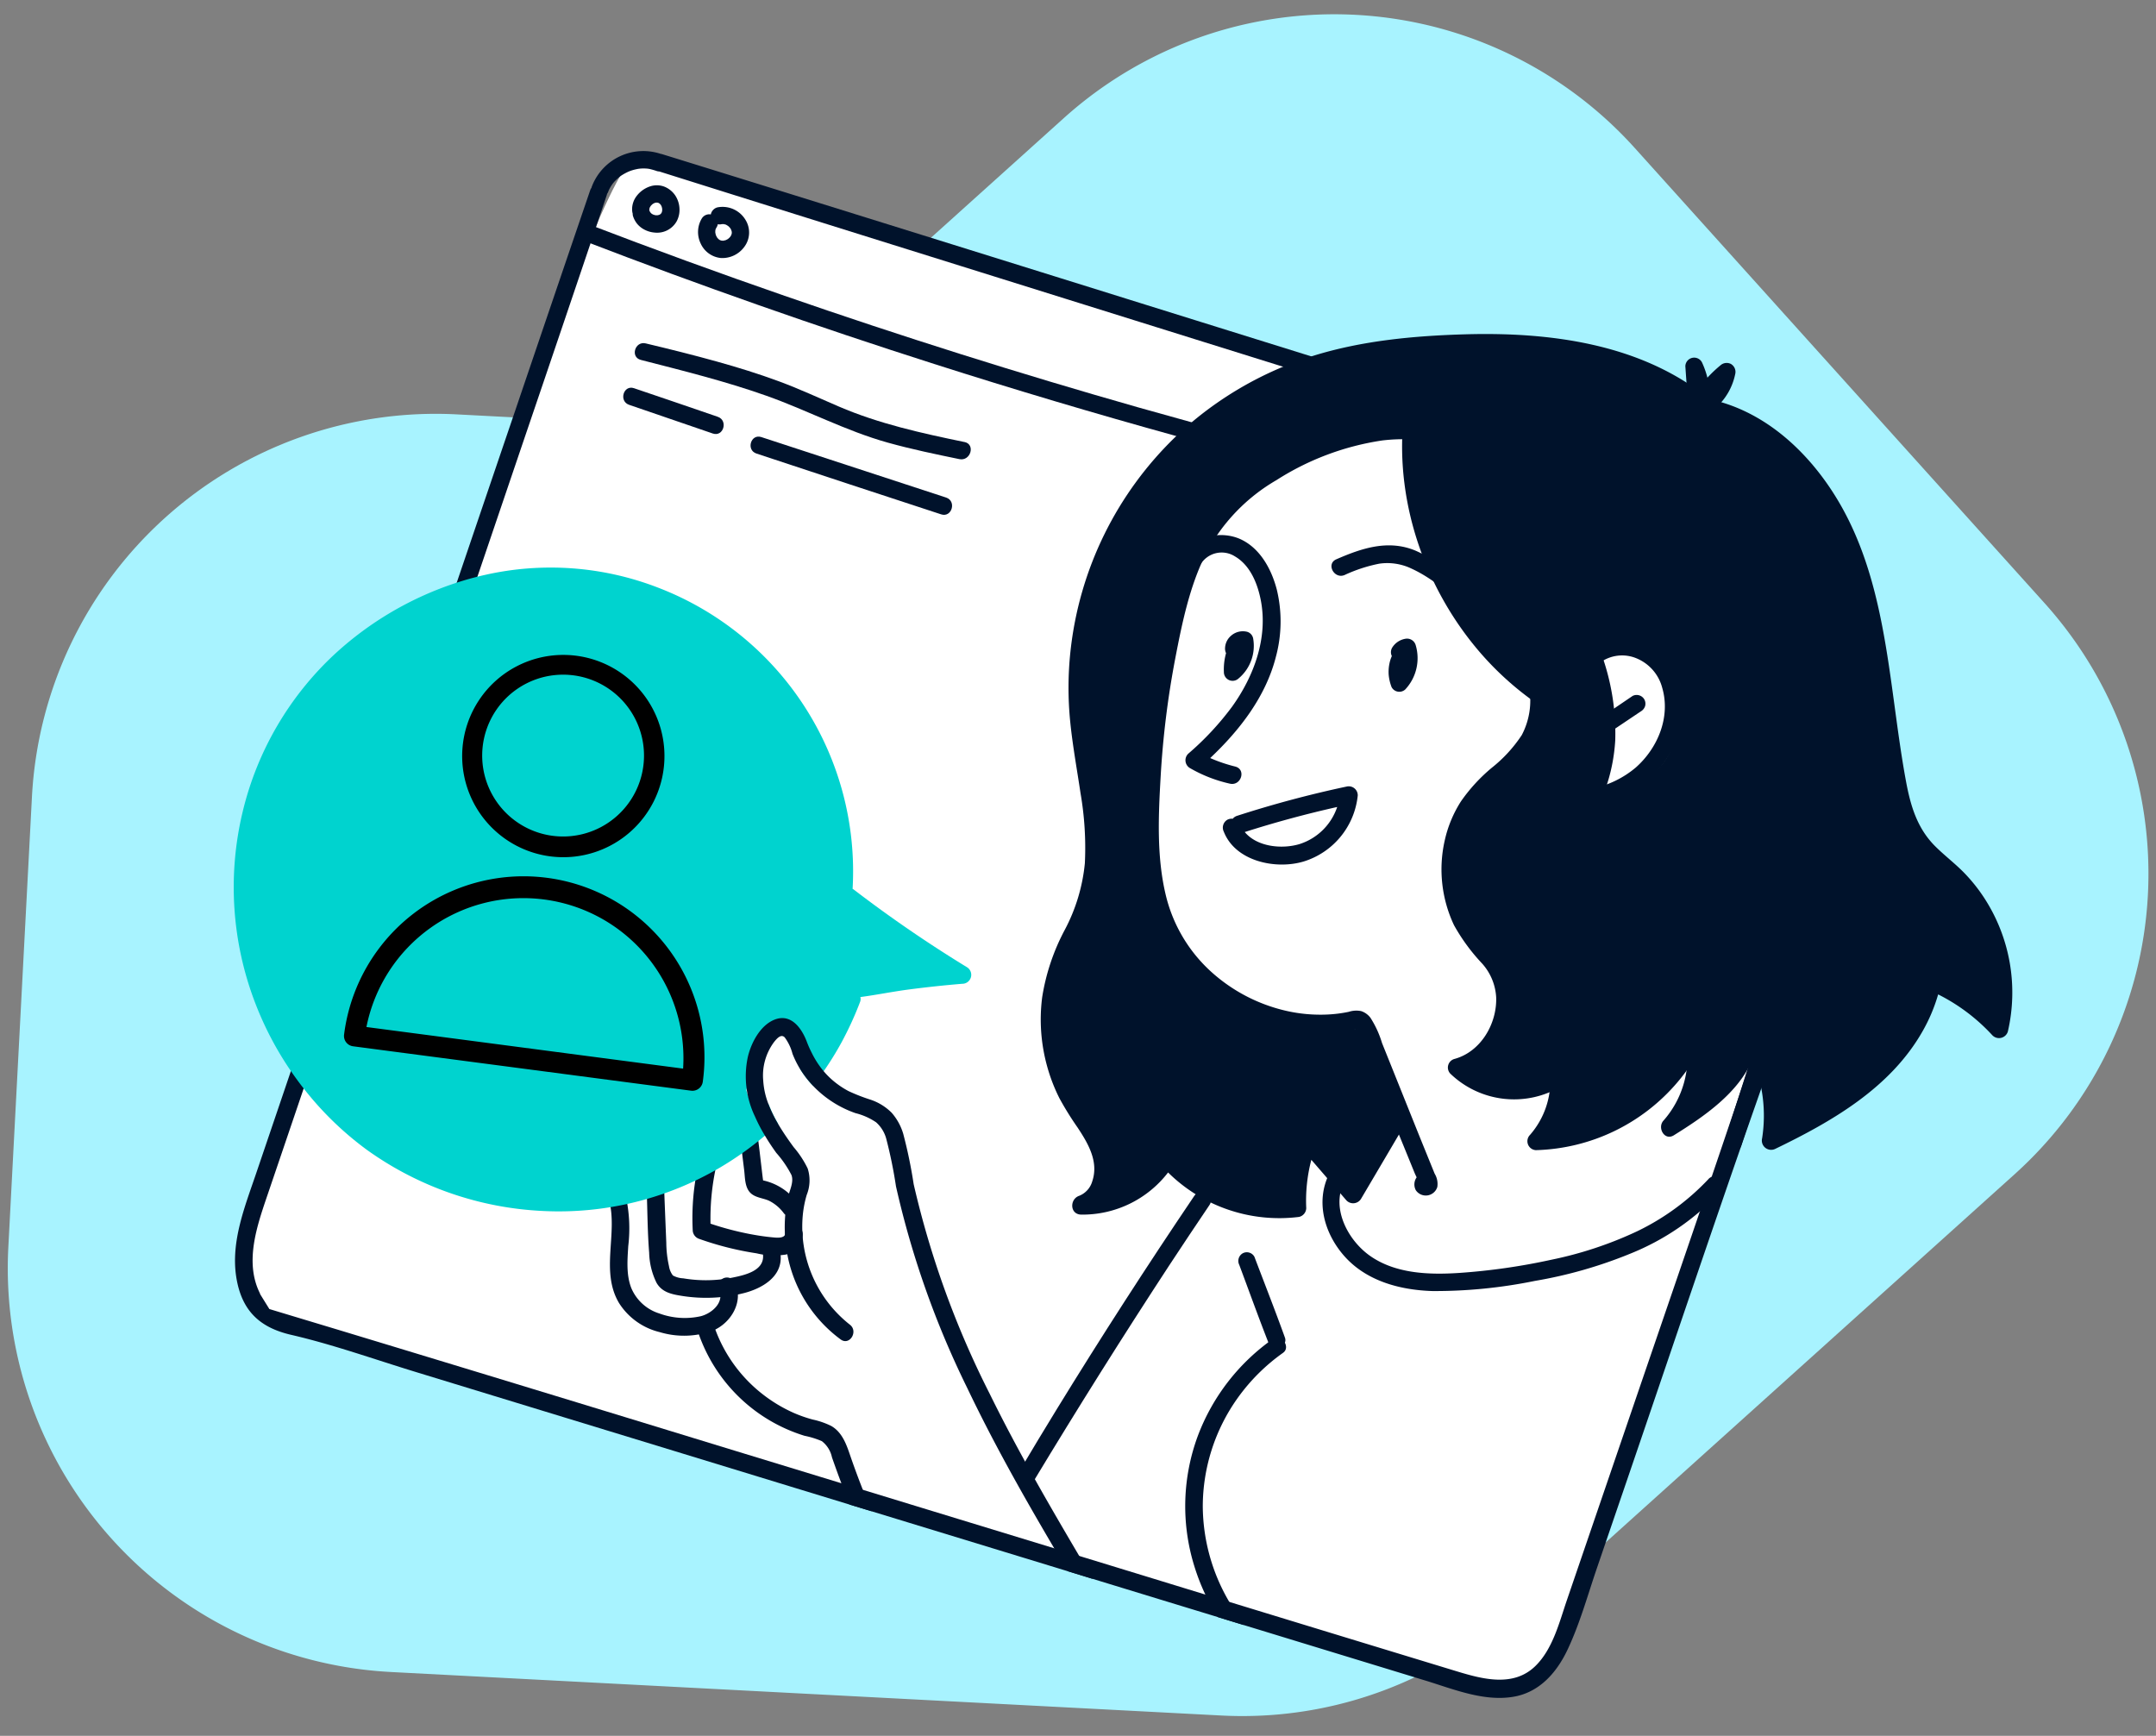 <?xml version="1.0" encoding="UTF-8"?>
<svg xmlns="http://www.w3.org/2000/svg" xmlns:xlink="http://www.w3.org/1999/xlink" width="313" height="252" viewBox="0 0 313 252">
  <rect x="0" y="0" width="313" height="252" fill="#808080" stroke="none"/>
  <defs>
    <clipPath id="clip-path">
      <rect id="Rechteck_2427" data-name="Rechteck 2427" width="260.642" height="234.671" fill="none"></rect>
    </clipPath>
    <clipPath id="clip-ILLU_Teaser_Benutzerkonto">
      <rect width="313" height="252"></rect>
    </clipPath>
  </defs>
  <g id="ILLU_Teaser_Benutzerkonto" data-name="ILLU Teaser Benutzerkonto" clip-path="url(#clip-ILLU_Teaser_Benutzerkonto)">
    <g id="Gruppe_5746" data-name="Gruppe 5746" transform="matrix(-0.743, 0.669, -0.669, -0.743, 336.104, 131.188)">
      <path id="Pfad_1770" data-name="Pfad 1770" d="M58.711,0h88.929a58.842,58.842,0,0,1,15.3,2.014,58.451,58.451,0,0,1,34.039,16.72l85.313,85.31a58.708,58.708,0,0,1,0,83.027l-46.277,46.275a58.713,58.713,0,0,1-83.03,0l-27-27H58.709A58.709,58.709,0,0,1,0,147.636V58.709A58.711,58.711,0,0,1,58.711,0" transform="translate(0 0)" fill="#a8f3ff"></path>
    </g>
    <g id="Gruppe_6099" data-name="Gruppe 6099" transform="matrix(0.996, -0.087, 0.087, 0.996, 20.537, 28.252)">
      <g id="Gruppe_6098" data-name="Gruppe 6098" clip-path="url(#clip-path)">
        <path id="Pfad_3287" data-name="Pfad 3287" d="M189.986,46.13s-18.825-4.393-19.766-4.236S79.389,2.2,75.781,3.46,59,33.893,55.7,41.266,41.739,74.21,41.426,74.681,9.58,146.686,7.541,150.922s-3.608,11.766,1.1,15.53,104.478,41.572,109.185,44.71,63.221,26.355,65.417,25.414,6.275-1.883,11.138-12.079,41.258-95.537,41.258-95.537-18.2-72.006-18.668-72.006S189.986,46.13,189.986,46.13" transform="translate(-4.026 -2.485)" fill="#fff"></path>
        <path id="Pfad_3288" data-name="Pfad 3288" d="M598.368,494.457a2.124,2.124,0,0,1-.284.064c-.089.154.121.09.311,0-.005-.018-.016-.037-.02-.055l-.007-.01" transform="translate(-433.277 -358.218)" fill="#00122b"></path>
        <path id="Pfad_3289" data-name="Pfad 3289" d="M539.04,176.718a34.452,34.452,0,0,0-16.095,2.1,37.664,37.664,0,0,0-13.041,7.474,32.619,32.619,0,0,0-7.9,12.738,119.5,119.5,0,0,0-4.558,15.842,131.534,131.534,0,0,0-2.612,16.674c-.483,5.325-.561,10.857,1.286,15.952a26.328,26.328,0,0,0,18.05,15.989,24.106,24.106,0,0,0,6.209.789c.516-.005,1.031-.019,1.545-.055.337-.023.775-.012,1.161-.065a1.183,1.183,0,0,1,.178-.212s.087.119.106.149a1.514,1.514,0,0,0,.167-.045c.248-.1.066.016-.139.111.044.152.129.31.181.459.247.706.446,1.434.67,2.148,1.743,5.572,3.5,11.14,5.224,16.718l.59,1.909c.071.23.166.481.26.735a1.781,1.781,0,0,0-.281,1.851,1.747,1.747,0,0,0,3.15-.2,2.858,2.858,0,0,0-.218-1.958l-.677-2.2c-.452-1.469-.906-2.938-1.353-4.409q-1.294-4.267-2.589-8.535l-1.341-4.414a14.457,14.457,0,0,0-1.355-3.8,2.774,2.774,0,0,0-1.263-1.087,3.561,3.561,0,0,0-1.8-.051,19.41,19.41,0,0,1-3.08.122,22.266,22.266,0,0,1-5.974-1.061,24.3,24.3,0,0,1-10.365-6.618,21.9,21.9,0,0,1-5.589-11.722c-.828-5.643-.049-11.5.765-17.1a130.441,130.441,0,0,1,3.6-16.895c1.437-5.058,3-10.326,5.785-14.829a26.655,26.655,0,0,1,11.122-9.727,39.155,39.155,0,0,1,15.823-4.4,25.512,25.512,0,0,1,4.068.2,1.3,1.3,0,0,0,.293-2.579" transform="translate(-358.278 -127.854)" fill="#00122b"></path>
        <path id="Pfad_3290" data-name="Pfad 3290" d="M536.5,246.619a19.714,19.714,0,0,0,1.032-9.826c-.492-2.939-1.817-6.082-4.473-7.682-2.573-1.55-6.6-1.317-8.246,1.505a1.305,1.305,0,0,0,.256,1.773,1.278,1.278,0,0,0,1.773-.256,3.589,3.589,0,0,1,5.053-.686c2.091,1.48,2.918,4.191,3.18,6.625.6,5.568-1.94,10.933-5.489,15.071a41.746,41.746,0,0,1-6.931,6.248,1.319,1.319,0,0,0,.019,2.083,20.457,20.457,0,0,0,5.644,2.792c1.58.476,2.549-1.87.948-2.422a22.3,22.3,0,0,1-3.5-1.54c4.6-3.641,8.732-8.093,10.736-13.684" transform="translate(-378.287 -165.293)" fill="#00122b"></path>
        <path id="Pfad_3291" data-name="Pfad 3291" d="M629.107,250.071a34.544,34.544,0,0,0-4.277-4.3,25.222,25.222,0,0,0-4.725-3.405c-3.809-2.019-7.746-1.073-11.613.225-1.583.532-.56,2.882,1,2.378a22.112,22.112,0,0,1,5.141-1.2,8.134,8.134,0,0,1,4.648,1.136c2.993,1.712,5.393,4.321,7.805,6.732a1.319,1.319,0,0,0,1.791.226,1.293,1.293,0,0,0,.226-1.791" transform="translate(-440.258 -174.738)" fill="#00122b"></path>
        <path id="Pfad_3292" data-name="Pfad 3292" d="M637.064,292.227a1.308,1.308,0,0,0-1.435-1.073,2.8,2.8,0,0,0-2,1.11,1.3,1.3,0,0,0-.159,1.219,5.148,5.148,0,0,0-.456,1.108,5.948,5.948,0,0,0-.235,1.554,6.576,6.576,0,0,0,.265,1.831,1.272,1.272,0,0,0,1.943.508,6.653,6.653,0,0,0,2.077-6.257" transform="translate(-458.428 -210.929)" fill="#00122b"></path>
        <path id="Pfad_3293" data-name="Pfad 3293" d="M551.03,280.876a1.241,1.241,0,0,0-.789-1,2.589,2.589,0,0,0-2.339.348,2.485,2.485,0,0,0-1.067,1.865,1.561,1.561,0,0,0,.094.614,8.714,8.714,0,0,0-.552,2.7,1.264,1.264,0,0,0,2.019,1.135,6.174,6.174,0,0,0,2.635-5.666" transform="translate(-395.831 -202.666)" fill="#00122b"></path>
        <path id="Pfad_3294" data-name="Pfad 3294" d="M557.182,366.015a159,159,0,0,0-16.24,2.852,1.315,1.315,0,0,0-.666.371,1.339,1.339,0,0,0-.767.063,1.324,1.324,0,0,0-.688,1.694c1.312,4.456,7.048,6.171,11.166,5.322a11.227,11.227,0,0,0,8.669-8.872,1.308,1.308,0,0,0-1.474-1.43m-7.566,7.73c-2.621.539-6.166-.125-7.769-2.435q6.788-1.531,13.689-2.456a8.485,8.485,0,0,1-5.919,4.89" transform="translate(-390.305 -265.16)" fill="#00122b"></path>
        <path id="Pfad_3295" data-name="Pfad 3295" d="M667.944,213.908a43.864,43.864,0,0,1-15.567-30.7,42.775,42.775,0,0,1,.52-9.963c.267-1.605-2.208-1.868-2.5-.284-2.28,12.276,1.167,25.41,8.609,35.356a44.285,44.285,0,0,0,7.372,7.694c1.3,1.07,2.871-1.031,1.569-2.1" transform="translate(-470.687 -124.531)" fill="#00122b"></path>
        <path id="Pfad_3296" data-name="Pfad 3296" d="M661.086,374.39a10.864,10.864,0,0,1-11.63-1.048,11.519,11.519,0,0,0,6.162-6.954,11.043,11.043,0,0,0,.367-5.847c-.557-2.435-2.106-4.263-3.5-6.265a16.038,16.038,0,0,1-.039-17.521,19.278,19.278,0,0,1,4.656-4.6c2.075-1.569,4.271-3.135,5.729-5.336a13.249,13.249,0,0,0,1.967-8.492c-.138-1.62-2.565-1.231-2.478.358a10.75,10.75,0,0,1-1.66,6.8,20.352,20.352,0,0,1-4.75,4.353,24.64,24.64,0,0,0-4.9,4.487,17.6,17.6,0,0,0-2.836,5.459,18.969,18.969,0,0,0,.28,12.353,27.681,27.681,0,0,0,3.571,5.885,8.01,8.01,0,0,1,1.615,5.1c-.213,3.812-2.9,7.644-6.789,8.363a1.294,1.294,0,0,0-.829,2.053,13.34,13.34,0,0,0,16.06,3.186,1.309,1.309,0,0,0,.677-1.669,1.284,1.284,0,0,0-1.669-.678" transform="translate(-467.817 -229.866)" fill="#00122b"></path>
        <path id="Pfad_3297" data-name="Pfad 3297" d="M255.265,543.3c-.159.74-1.449.441-1.943.351-1.087-.2-2.164-.465-3.227-.766a44.092,44.092,0,0,1-5.51-1.983,35.141,35.141,0,0,1,1.448-7.93,1.324,1.324,0,0,0-.732-1.672,1.3,1.3,0,0,0-1.672.731,35.248,35.248,0,0,0-1.7,9.56,1.366,1.366,0,0,0,.823,1.366,44.911,44.911,0,0,0,8.127,2.818,10.821,10.821,0,0,0,4.2.547,3.087,3.087,0,0,0,2.716-2.734,1.274,1.274,0,0,0-2.531-.287" transform="translate(-175.271 -384.85)" fill="#00122b"></path>
        <path id="Pfad_3298" data-name="Pfad 3298" d="M278.721,531.7a8.29,8.29,0,0,0-4.612-3.763c-.02-.007-.085-.026-.136-.041-.007-.125-.018-.343-.023-.469-.02-.583-.036-1.167-.054-1.75-.037-1.2-.067-2.4-.118-3.6A1.29,1.29,0,0,0,272.328,521a1.313,1.313,0,0,0-1.085,1.45c.028,1.232.08,2.462.122,3.693.039,1.129-.151,2.577.682,3.47.687.737,1.888.878,2.623,1.357a5.978,5.978,0,0,1,1.915,1.983,1.249,1.249,0,0,0,2.134-1.25" transform="translate(-196.507 -377.437)" fill="#00122b"></path>
        <path id="Pfad_3299" data-name="Pfad 3299" d="M234.454,553.727c-.059,2.239-2.928,2.612-4.642,2.807a19.67,19.67,0,0,1-7.184-.507,3.442,3.442,0,0,1-1.469-.545,2.944,2.944,0,0,1-.45-1.4,16.151,16.151,0,0,1-.092-3.438q.175-3.806.36-7.612c.077-1.624-2.443-1.928-2.526-.287-.155,3.043-.419,6.1-.44,9.151a10.461,10.461,0,0,0,.686,4.434c.684,1.482,2.111,1.876,3.574,2.236a22.325,22.325,0,0,0,8.9.368c2.634-.43,5.745-1.816,5.825-4.918.042-1.634-2.5-1.942-2.545-.289" transform="translate(-157.94 -392.411)" fill="#00122b"></path>
        <path id="Pfad_3300" data-name="Pfad 3300" d="M214.533,558.929a1.281,1.281,0,0,0-1.656-.672,1.294,1.294,0,0,0-.672,1.656c.555,1.879-1.41,3.25-3,3.519a10.7,10.7,0,0,1-5.969-.916,6.521,6.521,0,0,1-3.727-3.995c-.6-1.98-.22-4.151.078-6.148a21.608,21.608,0,0,0,.264-7.339c-.307-1.573-2.763-1.232-2.473.357.915,5.006-2.188,10.273.161,15.117a9.68,9.68,0,0,0,5.513,4.709,12.26,12.26,0,0,0,7.689.465c2.751-.862,4.919-3.862,3.8-6.752" transform="translate(-142.456 -394.119)" fill="#00122b"></path>
        <path id="Pfad_3301" data-name="Pfad 3301" d="M224.833,475.088q-1.444,3.2-2.894,6.415c-7.806,17.3-15.387,34.7-23.069,52.055q-2.85,6.436-5.694,12.866c-1.7,3.844-3.2,7.9-5.34,11.525-1.863,3.142-4.614,5.744-8.427,6.017-4.334.323-8.557-1.888-12.463-3.465q-12.789-5.16-25.565-10.32-1.826-.736-3.645-1.478-8.811-3.549-17.617-7.11-1.76-.717-3.514-1.422c-.82-.329-1.646-.665-2.465-.994L88.992,529.025q-1.555-.634-3.1-1.248-12.379-5-24.758-10-18.163-7.331-36.314-14.661c-5.812-2.347-11.649-5.03-17.573-6.955C2.839,494.729.374,492.1.033,487.085c-.348-5.191,2.142-10.072,4.173-14.686q3.167-7.191,6.334-14.394c.143-.323.279-.639.422-.962l1.087-2.465c.484.962,1,1.906,1.559,2.832-.435,1-.875,1.993-1.316,2.993-.044.093-.081.192-.124.285Q8.888,468.149,5.6,475.61c-1.894,4.3-4.191,9.364-2.378,14.071a2.409,2.409,0,0,1,.075.261.817.817,0,0,0,.044.075c.36.714.72,1.428,1.08,2.136,2.627,1.056,9.1,3.633,11.059,4.421q26.034,10.441,52.03,20.964l17.449,7.042c1.012.41,2.018.819,3.03,1.223q13.469,5.439,26.937,10.873,1.76.717,3.521,1.422c.36.143.714.292,1.074.435q8.346,3.372,16.685,6.75l3.366,1.36q15.974,6.455,31.967,12.891c3.67,1.478,8.048,3.086,11.5.261,2.732-2.235,4.011-6,5.39-9.122q5.654-12.771,11.308-25.547c7.532-17.027,15.12-34.035,22.535-51.118a1.389,1.389,0,0,1,2.558,1.08" transform="translate(0 -329.327)" fill="#00122b"></path>
        <path id="Pfad_3302" data-name="Pfad 3302" d="M142.9,63.223c-.081.019-.155.044-.236.068q.689-1.584,1.391-3.167,5.365-12.2,10.736-24.385,6.753-15.359,13.531-30.7a1.545,1.545,0,0,1,.217-.341c.019-.044.025-.087.044-.124A8.006,8.006,0,0,1,178.966.661c.056.018.112.031.174.05q10.823,4.415,21.641,8.849,19.271,7.9,38.537,15.81,15.6,6.408,31.222,12.816c1.577.646,3.149,1.3,4.726,1.944-1.615.223-3.223.515-4.806.894q-2.068-.848-4.136-1.7l-11.159-4.583Q235.9,26.822,216.645,18.9q-19.067-7.833-38.108-15.71a1.083,1.083,0,0,1-.311-.074,10.159,10.159,0,0,0-1.124-.428c-.062-.013-.174-.037-.186-.044l-.224-.037c-.211-.031-.422-.05-.633-.062-.062,0-.131,0-.2-.006-.006.006-.2.006-.223.006-.192.012-.385.037-.571.062-.211.031-.422.075-.627.124a.67.67,0,0,0-.118.031l-.236.074a8.053,8.053,0,0,0-1.111.491.464.464,0,0,0-.056.031.428.428,0,0,0-.056.037c-.081.056-.161.106-.242.161-.174.124-.341.248-.5.385-.074.062-.143.124-.217.186l-.081.081a5.1,5.1,0,0,0-.348.391c-.131.168-.249.341-.366.515a.7.7,0,0,0-.062.112,1.98,1.98,0,0,0-.13.255,1.7,1.7,0,0,1-.2.3,1.735,1.735,0,0,1-.056.168L168.98,9.8q-6.632,15.154-13.307,30.284Q151.4,49.8,147.123,59.522q-.661,1.509-1.329,3.018c-.975.192-1.938.422-2.894.683" transform="translate(-103.355 0)" fill="#00122b"></path>
        <path id="Pfad_3303" data-name="Pfad 3303" d="M120.39,279.563q-3.959-.019-7.917.155c-2.329.106-4.67.373-7,.478a1.134,1.134,0,0,1-.093.683,48.842,48.842,0,0,1-3.179,5.6,45.093,45.093,0,0,1-2.968,3.98c-.553.671-1.13,1.323-1.733,1.962a14.514,14.514,0,0,1-1.664-2.608c.422-.46.832-.938,1.236-1.416a36.922,36.922,0,0,0-1.968-4.757c-.236-.466-.6-.21-1.212-.254-.677-.05-1.39-.727-1.831-.3-2.422,2.353-3.341,5.874-4.223,9.023-.012.037-.031.068-.043.1a9.951,9.951,0,0,0,1.4,3.577c.559-.41,1.111-.826,1.645-1.267a18.81,18.81,0,0,0,1.142,2.981c-.67.534-1.36,1.043-2.062,1.534a47.416,47.416,0,0,1-6.924,4.061,46.187,46.187,0,0,1-26.049,4.048,47.648,47.648,0,0,1-24.733-11.034,46.609,46.609,0,0,1-8.42-9.718q-.857-1.313-1.627-2.683A47.593,47.593,0,0,1,17.888,273.5a46.875,46.875,0,0,1,.565-27.881,45.776,45.776,0,0,1,15.363-21.709,48.128,48.128,0,0,1,18.5-8.756c1.018-.236,2.037-.441,3.067-.6.379-.062.751-.118,1.13-.168a43.187,43.187,0,0,1,24.913,4.049,44.118,44.118,0,0,1,24.292,46.013,1.172,1.172,0,0,1,.143.1,189.98,189.98,0,0,0,15.443,12.7,1.3,1.3,0,0,1-.919,2.316" transform="translate(-11.621 -155.032)" fill="#00d3cf"></path>
        <path id="Pfad_3304" data-name="Pfad 3304" d="M320.5,546.761c-1.167-.478-2.341-.95-3.508-1.422q-.848-1.742-1.677-3.5c-3.807-7.973-7.464-16.027-10.563-24.311a131.929,131.929,0,0,1-7.749-30.048,66.753,66.753,0,0,0-.814-7.048,4.911,4.911,0,0,0-1.254-2.459,9.359,9.359,0,0,0-2.863-1.584,15.558,15.558,0,0,1-5.812-4.508,14.515,14.515,0,0,1-1.664-2.608,13.871,13.871,0,0,1-.888-2.279,6.892,6.892,0,0,0-.919-2.459c-.5-.609-1.2.124-1.621.565a8.136,8.136,0,0,0-2.031,5.433,11.171,11.171,0,0,0,.46,3.446,18.779,18.779,0,0,0,1.143,2.98c.031.074.068.143.1.211.559,1.149,1.192,2.26,1.857,3.353a14.381,14.381,0,0,1,1.757,3.26,5.634,5.634,0,0,1-.466,3.806,15.793,15.793,0,0,0-.813,2.807,18.114,18.114,0,0,0,5.4,16.511c1.2,1.08-.3,3.111-1.515,2.024a19.865,19.865,0,0,1-6.725-14.586,20.113,20.113,0,0,1,.9-6.626c.317-.987,1.087-2.142.789-3.2a15.6,15.6,0,0,0-1.912-3.384c-.509-.857-.994-1.739-1.428-2.645a23.392,23.392,0,0,1-1.2-2.894,13.468,13.468,0,0,1-.273-8.706c.665-2.006,2.186-4.39,4.31-5.042,2.465-.751,3.825,1.546,4.4,3.552a14.754,14.754,0,0,0,.571,1.677A13.112,13.112,0,0,0,288,469.923a11.407,11.407,0,0,0,.956,1.186,12.538,12.538,0,0,0,2.391,2.006,26.422,26.422,0,0,0,3.03,1.5,7.847,7.847,0,0,1,2.937,2.179,8.184,8.184,0,0,1,1.4,3.167,69.064,69.064,0,0,1,.876,7.439,133,133,0,0,0,8.34,31.259c3.241,8.377,7.042,16.512,10.91,24.609.553,1.167,1.111,2.335,1.664,3.5" transform="translate(-200.39 -334.495)" fill="#00122b"></path>
        <path id="Pfad_3305" data-name="Pfad 3305" d="M263.007,647.736q-1.556-.633-3.1-1.248c-.062-.211-.13-.428-.193-.639-.254-.851-.5-1.7-.739-2.559-.36-1.279-.7-2.571-1.031-3.862a3.987,3.987,0,0,0-1.261-2.472,12.612,12.612,0,0,0-2.434-.993,23.646,23.646,0,0,1-14.028-16.1,1.259,1.259,0,0,1,1.062-1.416,1.289,1.289,0,0,1,1.416,1.062,21.218,21.218,0,0,0,6.067,9.96,21.5,21.5,0,0,0,4.148,3.012,19.646,19.646,0,0,0,2.707,1.23,11.473,11.473,0,0,1,2.614,1.167c1.732,1.211,2.068,3.384,2.565,5.29q.559,2.179,1.2,4.34.336,1.127.689,2.254c.1.323.2.646.311.969" transform="translate(-174.015 -448.039)" fill="#00122b"></path>
        <path id="Pfad_3306" data-name="Pfad 3306" d="M538.738,147.571a1.292,1.292,0,0,1-1.807.261,34.569,34.569,0,0,0-3.521-2.937c-10.084-7.321-23.336-8.8-35.444-8.936a76.363,76.363,0,0,0-11.668.665c-1.615.223-3.223.515-4.806.894a43.349,43.349,0,0,0-4.707,1.366,48.276,48.276,0,0,0-10.165,4.993c-.863.559-1.714,1.143-2.54,1.757q-1.7,1.257-3.3,2.664a47.905,47.905,0,0,0-15.934,34.438c-.18,6.874,1.2,13.723.59,20.6a25.53,25.53,0,0,1-2.794,9.83c-1.627,3.036-3.651,5.812-4.757,9.109a22.624,22.624,0,0,0-1.012,9.526,24.476,24.476,0,0,0,3.074,9.221c1.5,2.745,3.136,5.682,2.72,8.929a8.051,8.051,0,0,1-1,3.024,12.9,12.9,0,0,0,7.824-5,1.349,1.349,0,0,1,2.124-.019,20.212,20.212,0,0,0,15.859,8.389,25.311,25.311,0,0,1,2.378-8.675,1.354,1.354,0,0,1,2.31-.329l4.868,6.75q3.232-4.508,6.458-9.016c.994-1.391,3.111.2,2.124,1.59q-3.745,5.262-7.507,10.525a1.345,1.345,0,0,1-2.124.019q-2.282-3.158-4.558-6.309a23.333,23.333,0,0,0-1.348,6.924,1.345,1.345,0,0,1-1.149,1.18,22.968,22.968,0,0,1-18.387-8.085,15.663,15.663,0,0,1-13.1,5c-1.658-.174-1.5-2.4-.037-2.751a3.214,3.214,0,0,0,2.062-1.937c1.2-2.751-.124-5.514-1.447-7.955a44.726,44.726,0,0,1-2.254-4.458,25.119,25.119,0,0,1-1.385-4.819,25.383,25.383,0,0,1,.161-10.01,30.986,30.986,0,0,1,4.086-9.414,25.966,25.966,0,0,0,3.782-9.432,46.437,46.437,0,0,0,.261-10.172c-.211-3.508-.547-7.011-.59-10.531A49.385,49.385,0,0,1,443,174.316,50.8,50.8,0,0,1,461.03,144.5c.776-.621,1.577-1.223,2.4-1.795.249-.174.5-.348.745-.515a51.1,51.1,0,0,1,13.183-6.371c1.385-.441,2.794-.82,4.216-1.136.093-.019.186-.044.279-.062,7.216-1.571,14.736-1.621,22.081-1.2,12.289.7,25.4,3.521,34.544,12.345a1.327,1.327,0,0,1,.261,1.807" transform="translate(-314.389 -96.494)" fill="#00122b"></path>
        <path id="Pfad_3307" data-name="Pfad 3307" d="M710.59,510.28a1.292,1.292,0,0,0-1.8.259,25.529,25.529,0,0,1-20.5,12.267,14.016,14.016,0,0,0,2.613-7.7c.044-1.6-2.438-1.919-2.507-.285a11.964,11.964,0,0,1-3.656,8.237,1.3,1.3,0,0,0,.642,2.289,27.938,27.938,0,0,0,21.34-8.03,26.642,26.642,0,0,0,4.124-5.24,1.32,1.32,0,0,0-.259-1.8" transform="translate(-495.75 -369.502)" fill="#00122b"></path>
        <path id="Pfad_3308" data-name="Pfad 3308" d="M804.662,254.925a24.125,24.125,0,0,0-2.735-4.07c-1.162-1.382-2.5-2.607-3.666-3.982-2.412-2.833-3.095-6.193-3.444-9.81-1.43-14.843.087-30.739-7.7-44.137-3.558-6.124-8.843-11.4-15.722-13.566-1.538-.484-2.477,1.839-.922,2.354,5.742,1.9,10.258,6.038,13.5,11.062a45.406,45.406,0,0,1,6.312,18.345c1.124,7.855,1.048,15.811,1.634,23.71.265,3.569.5,7.373,2.138,10.627,1.575,3.134,4.408,5.235,6.486,7.991a22.483,22.483,0,0,1,3.97,17.824,30.676,30.676,0,0,0-7.987-6.162,1.335,1.335,0,0,0-1.724.754c-3.1,10.273-12.937,15.632-22.323,19.386a24.13,24.13,0,0,0-2.193-14.146,1.337,1.337,0,0,0-2.538.366c-.748,3.849-3.7,6.564-7.005,8.666a16.636,16.636,0,0,0,1.582-8.759c-.157-1.691-2.765-1.309-2.607.376a13.924,13.924,0,0,1-4.277,11.328c-1.011.944-.108,2.974,1.318,2.251,4.684-2.375,9.86-5.3,12.358-10a21.31,21.31,0,0,1,.378,11.539,1.35,1.35,0,0,0,1.756,1.709c8.572-3.254,17.43-7.364,22.8-15.149a24.377,24.377,0,0,0,2.724-5.141,27.275,27.275,0,0,1,7.318,6.589,1.343,1.343,0,0,0,2.294-.331,25.166,25.166,0,0,0-1.727-19.627" transform="translate(-546.98 -129.893)" fill="#00122b"></path>
        <path id="Pfad_3309" data-name="Pfad 3309" d="M430.461,572.574q-11.618,14.317-22.6,29.132-3.149,4.25-6.229,8.55c-.942,1.315,1.059,2.82,2.016,1.508q10.863-14.9,22.262-29.392,3.28-4.15,6.612-8.258c1.043-1.287-1.018-2.823-2.059-1.54" transform="translate(-290.79 -414.461)" fill="#00122b"></path>
        <path id="Pfad_3310" data-name="Pfad 3310" d="M724.71,293.637c-.544-1.546-2.87-.547-2.338.988a31.523,31.523,0,0,1,1.81,14.687,21.622,21.622,0,0,1-1.844,6.179,22.053,22.053,0,0,1-3.7,5.212c-.949,1.07.718,2.7,1.8,1.766,3.6-3.111,5.608-8.135,6.288-12.741a33.9,33.9,0,0,0-2.019-16.09" transform="translate(-520.43 -212.17)" fill="#00122b"></path>
        <path id="Pfad_3311" data-name="Pfad 3311" d="M741.324,301.534a7.659,7.659,0,0,0-8.095.111c-1.126.8.014,2.852,1.25,2.134a5.418,5.418,0,0,1,5.283-.167,6.376,6.376,0,0,1,3.373,4.6c.86,4.33-1.392,8.653-4.834,11.2a14.07,14.07,0,0,1-6.527,2.484c-1.665.254-1.221,2.537.363,2.512a13.937,13.937,0,0,0,7.3-2.62,15.478,15.478,0,0,0,5.1-5.889c2.359-4.759,1.817-11.554-3.208-14.366" transform="translate(-529.381 -217.654)" fill="#00122b"></path>
        <path id="Pfad_3312" data-name="Pfad 3312" d="M747.9,331.946a1.285,1.285,0,0,0-1.666-.676l-4.417,2.47a1.368,1.368,0,0,0-.681.7,1.257,1.257,0,0,0,1.66,1.615l4.428-2.443a1.379,1.379,0,0,0,.689-.708,1.3,1.3,0,0,0-.013-.958" transform="translate(-536.869 -239.907)" fill="#00122b"></path>
        <path id="Pfad_3313" data-name="Pfad 3313" d="M809.1,158.193a1.346,1.346,0,0,0-1.562.013,18.689,18.689,0,0,0-2.068,1.639,12.776,12.776,0,0,0-.593-2.29,1.281,1.281,0,0,0-2.453.354c-.035,1.866-.062,3.732-.092,5.6a1.294,1.294,0,0,0,1.113,1.4,1.407,1.407,0,0,0,1.237-.6,1.3,1.3,0,0,0,1.59.022,8.936,8.936,0,0,0,3.257-4.632,1.328,1.328,0,0,0-.429-1.5" transform="translate(-581.261 -113.574)" fill="#00122b"></path>
        <path id="Pfad_3314" data-name="Pfad 3314" d="M629.872,572.815a35.165,35.165,0,0,1-10.992,6.657,55.3,55.3,0,0,1-12.8,3.034,91.776,91.776,0,0,1-13.456.738c-4.394-.093-9.277-.682-12.745-3.65-2.911-2.491-4.955-7.245-2.817-10.834a1.285,1.285,0,0,0-.252-1.748,1.258,1.258,0,0,0-1.749.252c-2.325,3.832-1.461,8.483,1.082,11.989,2.881,3.972,7.668,5.714,12.384,6.275a72.513,72.513,0,0,0,14.952-.174,65.2,65.2,0,0,0,14.1-2.724,36.239,36.239,0,0,0,13.836-7.817c1.166-1.1-.326-3.091-1.549-2" transform="translate(-415.631 -410.607)" fill="#00122b"></path>
        <path id="Pfad_3315" data-name="Pfad 3315" d="M792.219,526.448l-4.712,11.292a1.253,1.253,0,0,0,2.332.913l4.734-11.284a1.265,1.265,0,0,0-2.354-.921" transform="translate(-570.449 -380.839)" fill="#00122b"></path>
        <path id="Pfad_3316" data-name="Pfad 3316" d="M317.359,73.37c-.863.559-1.714,1.143-2.54,1.757q-1.528-.559-3.049-1.136Q294.576,67.583,277.649,60.5q-24.814-10.376-48.994-22.181c-1.434-.7-.528-3.018.907-2.322q13.552,6.6,27.316,12.755,24.544,10.991,49.683,20.585,3.8,1.444,7.607,2.856,1.593.6,3.192,1.174" transform="translate(-165.129 -25.988)" fill="#00122b"></path>
        <path id="Pfad_3317" data-name="Pfad 3317" d="M532.773,618.8c-1.067-4.039-2.258-8.05-3.392-12.071a1.254,1.254,0,0,0-1.634-.663,1.279,1.279,0,0,0-.663,1.634c1.091,3.923,2.127,7.866,3.283,11.77.4,1.358,2.771.713,2.406-.67" transform="translate(-381.806 -439.01)" fill="#00122b"></path>
        <path id="Pfad_3318" data-name="Pfad 3318" d="M503.674,654.363a27.933,27.933,0,0,0-7.172,5.992,27.206,27.206,0,0,0-6.4,15.2,27.678,27.678,0,0,0,2.621,14.164,28.293,28.293,0,0,0,1.584,2.925,1.614,1.614,0,0,1,.223.608q-1.826-.726-3.645-1.472a28.018,28.018,0,0,1-1.528-3.422,30.985,30.985,0,0,1-1.267-4.4,29.365,29.365,0,0,1,2.2-18.673,30.182,30.182,0,0,1,12.121-13.071c1.23-.708,2.471,1.435,1.255,2.149" transform="translate(-353.151 -472.406)" fill="#00122b"></path>
        <path id="Pfad_3319" data-name="Pfad 3319" d="M263.34,20.456a3.447,3.447,0,0,0-1.572-1.5,3.108,3.108,0,0,0-1.973-.185,4.054,4.054,0,0,0-2.1,1.251,3.128,3.128,0,0,0-.809,2.041,2.234,2.234,0,0,0,.042.444.967.967,0,0,0,.012.342A3.473,3.473,0,0,0,257.426,24a3.37,3.37,0,0,0,.649.708,3.843,3.843,0,0,0,1.762.8,3.261,3.261,0,0,0,3.372-1.376,3.513,3.513,0,0,0,.55-1.824,3.764,3.764,0,0,0-.42-1.853m-2.192,2.226c-.034.052-.073.1-.112.15s-.1.079-.147.115c-.044.02-.089.039-.134.056a2.362,2.362,0,0,1-.285.042,2.711,2.711,0,0,1-.275-.034,2.78,2.78,0,0,1-.339-.133c-.072-.048-.142-.1-.209-.152a2.234,2.234,0,0,1-.15-.191,2.22,2.22,0,0,1-.121-.28,2.022,2.022,0,0,1,.03-.258c.02-.056.042-.11.066-.164a2.432,2.432,0,0,1,.19-.254,2.825,2.825,0,0,1,.306-.24,2.732,2.732,0,0,1,.268-.11c.069-.014.138-.025.208-.033a2.1,2.1,0,0,1,.228.027c.042.015.083.031.124.049.048.033.1.068.141.1a2.336,2.336,0,0,1,.168.214,2.608,2.608,0,0,1,.1.248,2.775,2.775,0,0,1,.049.336,2.639,2.639,0,0,1-.035.315c-.021.065-.045.129-.072.191" transform="translate(-186.107 -13.535)" fill="#00122b"></path>
        <path id="Pfad_3320" data-name="Pfad 3320" d="M304.544,42.308l-.033-.015c-.022-.008-.045-.016-.07-.023a.189.189,0,0,0,.1.037" transform="translate(-220.558 -30.624)" fill="#00122b"></path>
        <path id="Pfad_3321" data-name="Pfad 3321" d="M297.565,35.331a3.887,3.887,0,0,0-3.969-2.312,1.322,1.322,0,0,0-1.049.939,1.263,1.263,0,0,0-1.335.445,3.823,3.823,0,0,0-.5,3.629,3.6,3.6,0,0,0,2.754,2.359,3.951,3.951,0,0,0,3.526-1.329,3.469,3.469,0,0,0,.574-3.73m-2.221,1.608c-.007.019-.014.038-.02.058s-.01.058-.013.088c0-.03.006-.054.009-.078-.012.033-.022.067-.036.1a.332.332,0,0,1-.056.121c-.017.032-.031.062-.044.093.013-.031.023-.054.033-.078-.03.044-.061.087-.093.129-.015.019-.055.064-.089.1s-.072.066-.089.08c-.078.064-.16.118-.241.177l-.058.025q-.122.058-.249.1l.082-.015c-.039.007-.077.02-.116.028-.073.016-.117.021-.1.015l-.1.016a.283.283,0,0,1-.126.018.5.5,0,0,0-.086,0l.052-.009c-.082-.006-.163-.018-.245-.028l-.04-.017c-.053-.02-.1-.044-.157-.068-.035-.024-.07-.047-.1-.073-.017-.013-.053-.044-.087-.074s-.063-.069-.077-.086c-.054-.068-.1-.139-.149-.21-.012-.03-.022-.058-.028-.069-.042-.094-.075-.19-.11-.287,0-.023-.005-.048-.008-.063-.018-.1-.026-.208-.038-.313,0-.018.005-.039.006-.053.007-.1.024-.2.039-.292.01-.025.02-.047.024-.058.036-.1.085-.189.128-.285-.177.4-.037.081.059-.04a1.12,1.12,0,0,0,.207-.431,1.33,1.33,0,0,0,.529.047l.08-.012c.086.007.17.018.254.03a.616.616,0,0,1-.057-.025.444.444,0,0,0,.087.028l.039,0c.057.008.08.028.064.032.039.016.077.033.114.051-.047-.029.007-.021.063.017l.044.029c.026.012.053.025.08.036l-.068-.027c.037.025.074.048.11.075.063.046.122.1.182.147.021.024.043.048.064.072.069.082.128.169.189.257.013.026.026.051.037.077.046.1.077.206.117.309-.119-.307-.049-.128-.017.012a.323.323,0,0,1,.018.13.488.488,0,0,0,.006.064c0-.018-.005-.029-.008-.044,0,.04-.01.078-.017.117.02-.088.032-.033.007.036" transform="translate(-210.438 -23.895)" fill="#00122b"></path>
        <path id="Pfad_3322" data-name="Pfad 3322" d="M307.7,48.082a1.212,1.212,0,0,0,.066-.136.672.672,0,0,0-.066.136" transform="translate(-222.917 -34.735)" fill="#00122b"></path>
        <path id="Pfad_3323" data-name="Pfad 3323" d="M303.3,50.846a.39.39,0,0,0,.066,0c.032,0,.063-.011.094-.015.008-.007-.033-.008-.16.014" transform="translate(-219.733 -36.823)" fill="#00122b"></path>
        <path id="Pfad_3324" data-name="Pfad 3324" d="M304.328,50.7c.018,0,.037-.01.055-.016-.075.014-.116.023-.128.027.025,0,.049-.007.074-.012" transform="translate(-220.422 -36.72)" fill="#00122b"></path>
        <path id="Pfad_3325" data-name="Pfad 3325" d="M308.139,46.389a.6.6,0,0,0,0-.087.614.614,0,0,0-.012-.063c-.005,0,0,.035.016.151" transform="translate(-223.223 -33.498)" fill="#00122b"></path>
        <path id="Pfad_3326" data-name="Pfad 3326" d="M308.071,47.3c0-.031.008-.062.013-.093-.005.023-.011.057-.017.1l0-.01" transform="translate(-223.185 -34.202)" fill="#00122b"></path>
        <path id="Pfad_3327" data-name="Pfad 3327" d="M305.334,42.636c-.035-.016-.071-.03-.106-.047a.928.928,0,0,0,.119.056l-.013-.009" transform="translate(-221.128 -30.854)" fill="#00122b"></path>
        <path id="Pfad_3328" data-name="Pfad 3328" d="M574.166,222.015c-4.707-5.8-9.724-8-10.2-19.765s-.155-37.177-10.985-47.69-12.86-7.371-12.86-7.371-17.412-15.375-40.475-12.867-39.275,9.824-49.26,31.849c-4.546,10.041-3.291,24.155-3.136,31.688s.472,11.3-2.981,16.785-7.688,13.8-4.551,22.274,4.868,10.668,4.4,12.866a22.821,22.821,0,0,1-2.2,5.179s4.235,1.093,6.743-.627a36.858,36.858,0,0,0,5.024-4.4s6.433,6.116,11.451,7.377,6.744.938,6.744.938l2.515-9.724s5.8,7.842,6.272,7.371,7.687-10.2,7.687-10.2l-3.924-12.549s-18.977,1.254-25.882-12.55-.155-35.923.472-39.692,4.707-21.647,15.058-27.291,17.729-6.905,19.766-6.75,4.235.472,4.235.472-2.192,16.474,5.178,27.142,9.886,12.7,9.886,12.7a8.649,8.649,0,0,1-3.453,7.688c-4.08,2.98-13.177,9.414-11.45,19.138s6.9,9.724,6.116,15.214-1.1,7.061-2.981,8.476a9.226,9.226,0,0,1-4.4,1.565,6.272,6.272,0,0,0,5.651,4.235,53.584,53.584,0,0,0,8.626-.466A13.415,13.415,0,0,1,510,248.058a15.2,15.2,0,0,1-2.037,2.825s2.509,2.509,9.724-.944S531.81,239.9,531.81,239.9s-.472,2.98-1.254,5.806a15.561,15.561,0,0,1-2.2,4.707s6.433-2.037,8.47-4.707a22.826,22.826,0,0,0,3.143-6.272,16.342,16.342,0,0,1,2.036,7.371,49.761,49.761,0,0,1-.627,7.532s14.748-4.868,19.61-11.457,5.644-9.407,5.644-9.407,4.707,2.037,6.589,4.235,2.825,4.545,2.98,3.918,2.67-13.8-2.036-19.61m-53.651-19.138a50.811,50.811,0,0,0,3.136-10.668c.944-5.645-2.036-11.1-2.036-11.1s10.351-2.229,11.605,7.185c1.925,14.406-12.7,14.586-12.7,14.586" transform="translate(-317.769 -97.112)" fill="#00122b"></path>
        <path id="Pfad_3329" data-name="Pfad 3329" d="M298.3,119.358c-6.08-1.82-12.118-3.711-17.73-6.727-2.771-1.489-5.492-3.054-8.341-4.4s-5.781-2.54-8.737-3.648c-3.325-1.247-6.685-2.4-10.054-3.52-1.515-.5-2.437,1.788-.911,2.327,5.958,2.1,11.943,4.145,17.7,6.768s11.053,6.095,17,8.326c3.325,1.248,6.73,2.268,10.132,3.286,1.587.475,2.551-1.937.946-2.418" transform="translate(-182.381 -73.169)" fill="#00122b"></path>
        <path id="Pfad_3330" data-name="Pfad 3330" d="M257.075,129.122q-5.871-2.615-11.757-5.194c-1.48-.653-2.394,1.684-.916,2.341q5.874,2.61,11.75,5.212c1.492.656,2.411-1.7.923-2.359" transform="translate(-176.517 -89.699)" fill="#00122b"></path>
        <path id="Pfad_3331" data-name="Pfad 3331" d="M335.893,166.522q-12.982-5.554-25.973-11.087c-1.477-.627-2.384,1.687-.909,2.323q12.967,5.591,25.955,11.132c1.5.643,2.433-1.723.927-2.368" transform="translate(-223.324 -112.531)" fill="#00122b"></path>
        <path id="Pfad_3332" data-name="Pfad 3332" d="M156.861,289.753a14.9,14.9,0,0,1-3.219-.354,14.687,14.687,0,1,1,3.219.354m-.031-26.508a11.749,11.749,0,1,0,2.537.279,11.756,11.756,0,0,0-2.537-.279" transform="translate(-102.918 -188.517)"></path>
        <path id="Pfad_3333" data-name="Pfad 3333" d="M117.561,408.647a1.516,1.516,0,0,1-.329-.036L68.9,397.918a1.516,1.516,0,0,1-1.152-1.807,26.268,26.268,0,1,1,51.295,11.348,1.516,1.516,0,0,1-1.478,1.188M71.078,395.3l45.282,10.018A23.238,23.238,0,0,0,71.078,395.3" transform="translate(-49.052 -272.043)"></path>
      </g>
    </g>
  </g>
</svg>
